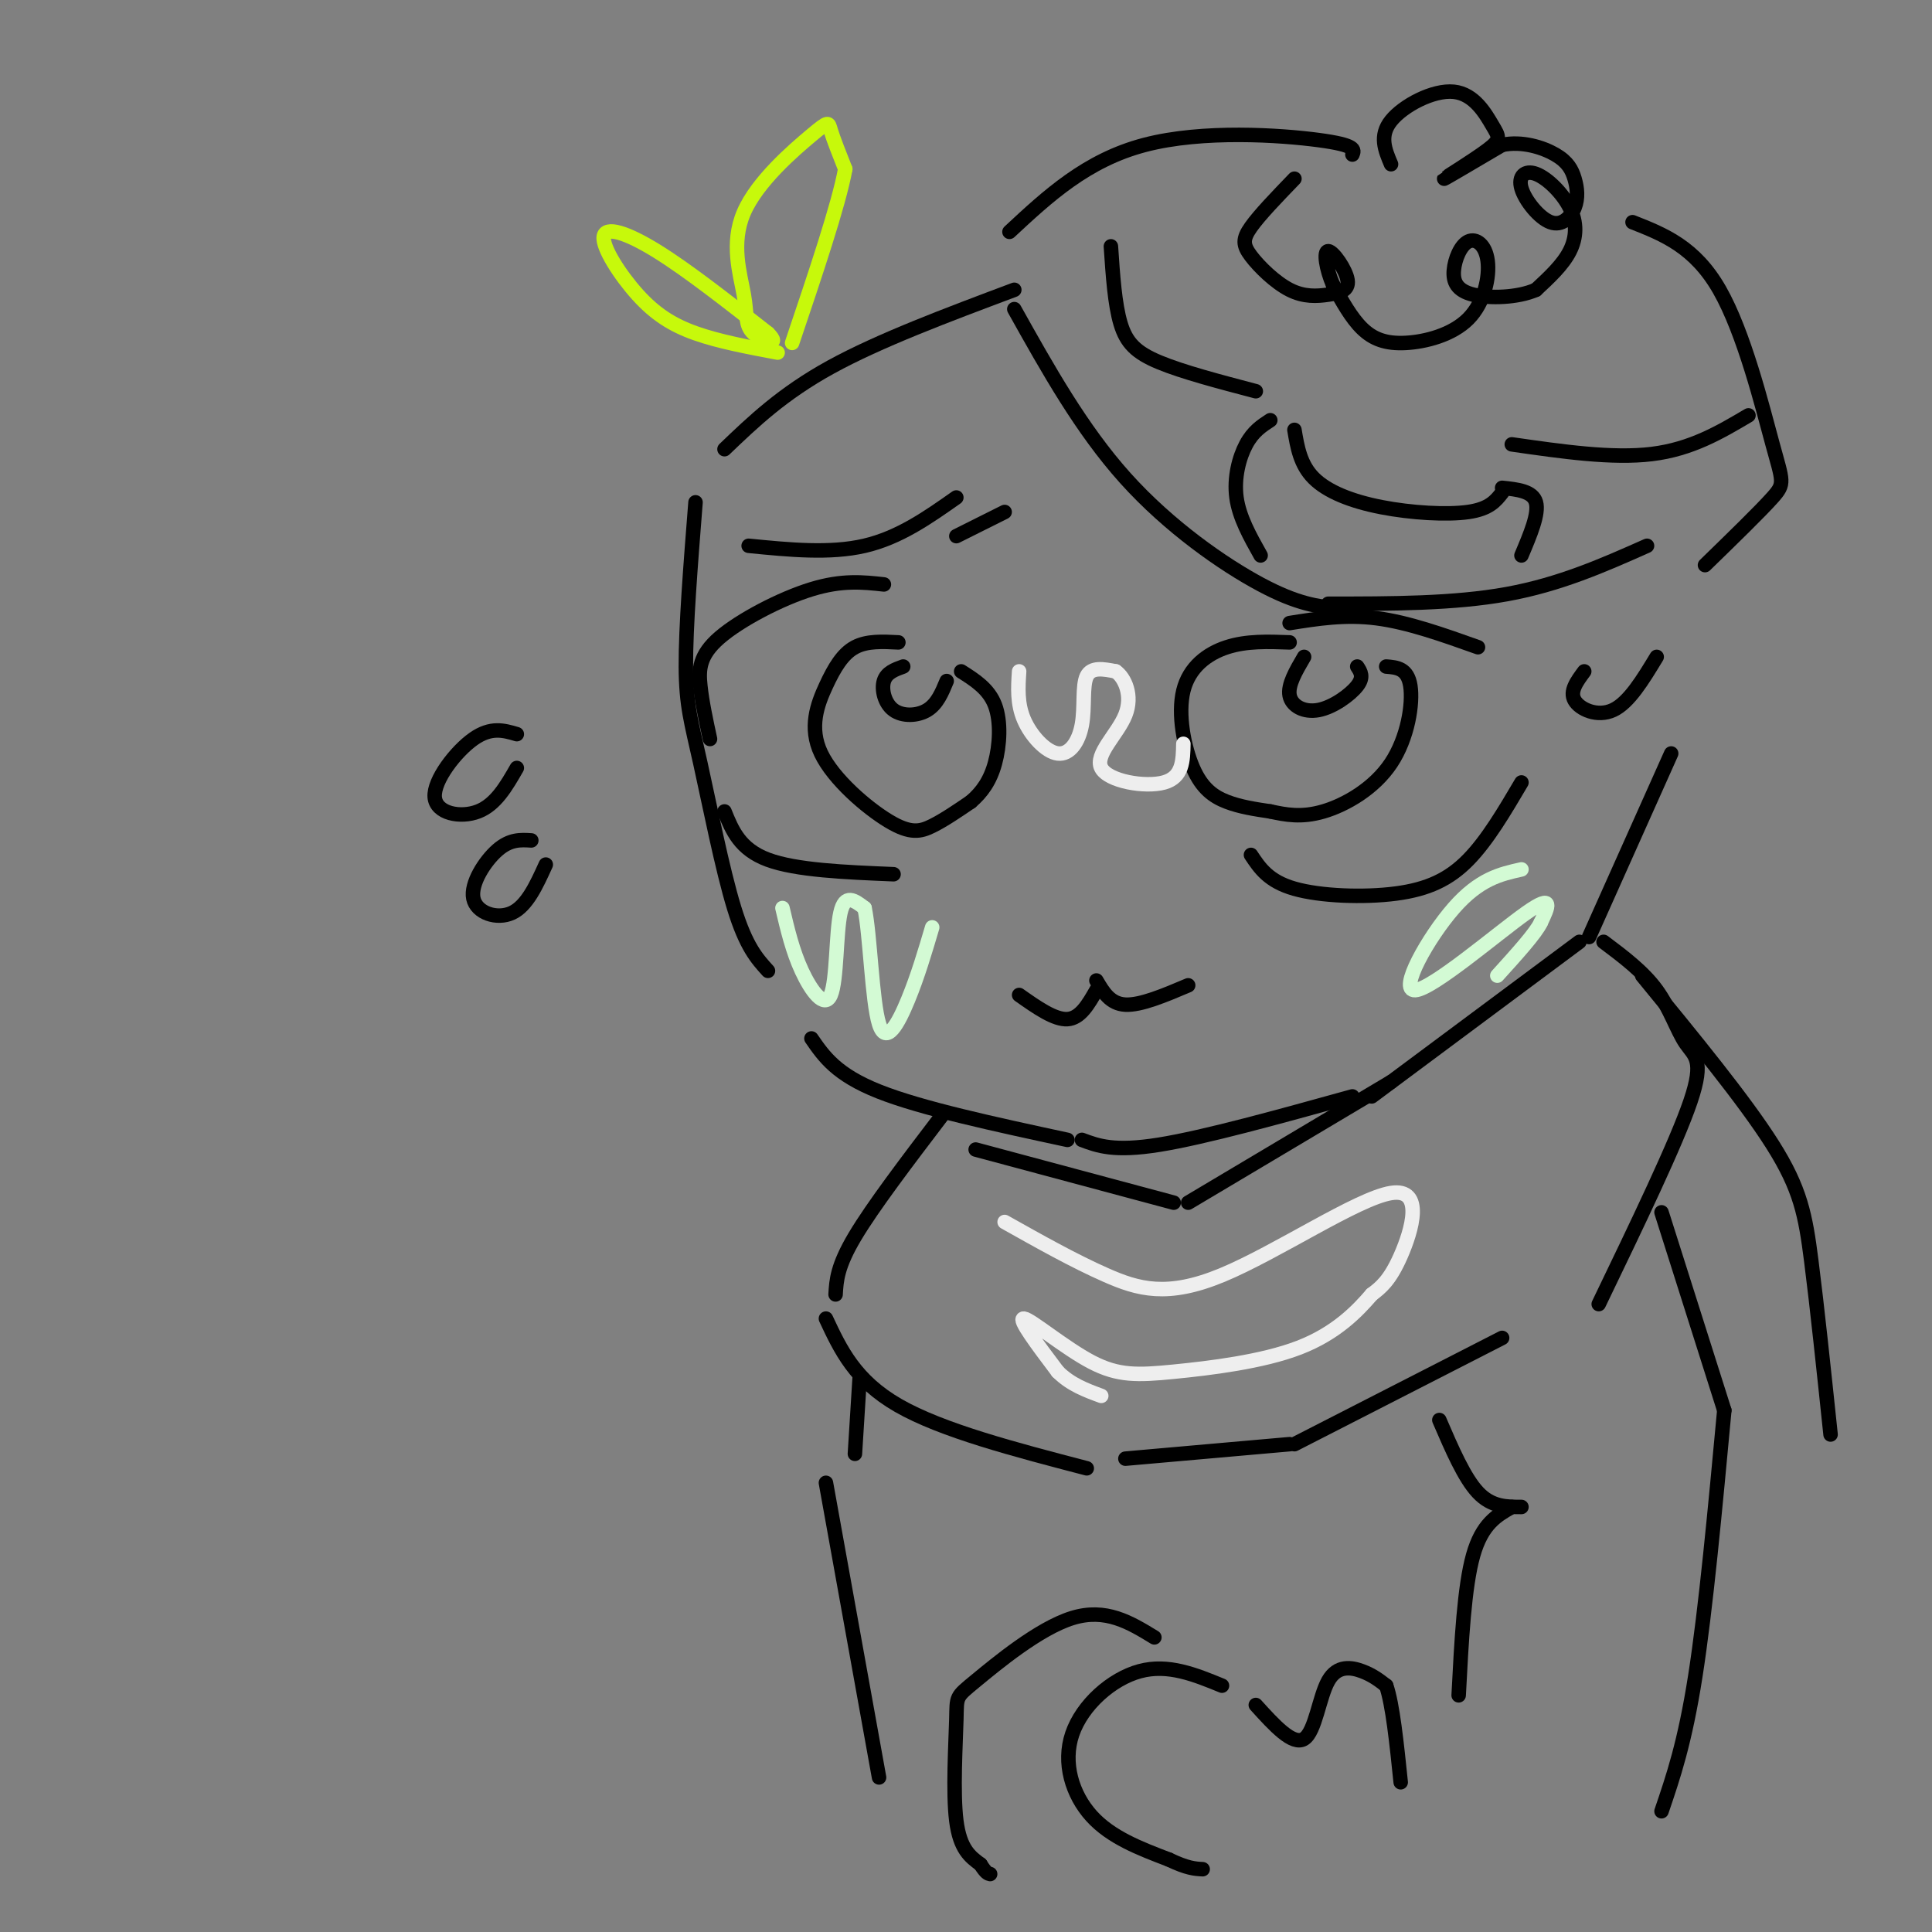 <svg viewBox='0 0 400 400' version='1.1' xmlns='http://www.w3.org/2000/svg' xmlns:xlink='http://www.w3.org/1999/xlink'><rect x="0" y="0" width="400" height="400" fill="#808080" stroke="none"/><g fill='none' stroke='rgb(0,0,0)' stroke-width='3' stroke-linecap='round' stroke-linejoin='round'><path d='M210,60c-14.000,5.250 -28.000,10.500 -38,16c-10.000,5.500 -16.000,11.250 -22,17'/><path d='M144,104c-1.018,12.923 -2.036,25.845 -2,34c0.036,8.155 1.125,11.542 3,20c1.875,8.458 4.536,21.988 7,30c2.464,8.012 4.732,10.506 7,13'/><path d='M168,215c2.583,3.750 5.167,7.500 14,11c8.833,3.500 23.917,6.750 39,10'/><path d='M224,236c3.333,1.250 6.667,2.500 16,1c9.333,-1.500 24.667,-5.750 40,-10'/><path d='M284,227c0.000,0.000 43.000,-32.000 43,-32'/><path d='M329,194c0.000,0.000 17.000,-38.000 17,-38'/><path d='M210,64c6.956,12.444 13.911,24.889 23,35c9.089,10.111 20.311,17.889 28,22c7.689,4.111 11.844,4.556 16,5'/><path d='M275,125c13.000,0.000 26.000,0.000 37,-2c11.000,-2.000 20.000,-6.000 29,-10'/><path d='M209,48c7.978,-7.422 15.956,-14.844 28,-18c12.044,-3.156 28.156,-2.044 36,-1c7.844,1.044 7.422,2.022 7,3'/><path d='M288,34c-1.246,-2.937 -2.491,-5.874 0,-9c2.491,-3.126 8.720,-6.443 13,-6c4.280,0.443 6.611,4.644 8,7c1.389,2.356 1.835,2.865 -1,5c-2.835,2.135 -8.953,5.896 -9,6c-0.047,0.104 5.976,-3.448 12,-7'/><path d='M311,30c4.120,-0.856 8.418,0.505 11,2c2.582,1.495 3.446,3.124 4,5c0.554,1.876 0.797,4.000 0,6c-0.797,2.000 -2.632,3.876 -5,3c-2.368,-0.876 -5.267,-4.506 -6,-7c-0.733,-2.494 0.700,-3.854 3,-3c2.300,0.854 5.465,3.922 7,7c1.535,3.078 1.438,6.165 0,9c-1.438,2.835 -4.219,5.417 -7,8'/><path d='M318,60c-3.755,1.665 -9.641,1.827 -13,1c-3.359,-0.827 -4.191,-2.644 -4,-5c0.191,-2.356 1.407,-5.252 3,-6c1.593,-0.748 3.565,0.653 4,4c0.435,3.347 -0.667,8.639 -4,12c-3.333,3.361 -8.897,4.789 -13,5c-4.103,0.211 -6.744,-0.797 -9,-3c-2.256,-2.203 -4.128,-5.602 -6,-9'/><path d='M276,59c-1.436,-3.296 -2.027,-7.035 -1,-7c1.027,0.035 3.674,3.844 4,6c0.326,2.156 -1.667,2.658 -4,3c-2.333,0.342 -5.007,0.525 -8,-1c-2.993,-1.525 -6.306,-4.757 -8,-7c-1.694,-2.243 -1.770,-3.498 0,-6c1.770,-2.502 5.385,-6.251 9,-10'/><path d='M338,46c6.446,2.542 12.893,5.083 18,14c5.107,8.917 8.875,24.208 11,32c2.125,7.792 2.607,8.083 0,11c-2.607,2.917 -8.304,8.458 -14,14'/><path d='M230,51c0.400,6.000 0.800,12.000 2,16c1.200,4.000 3.200,6.000 8,8c4.800,2.000 12.400,4.000 20,6'/><path d='M268,89c0.601,3.601 1.202,7.202 4,10c2.798,2.798 7.792,4.792 14,6c6.208,1.208 13.631,1.631 18,1c4.369,-0.631 5.685,-2.315 7,-4'/><path d='M313,92c10.417,1.500 20.833,3.000 29,2c8.167,-1.000 14.083,-4.500 20,-8'/><path d='M263,87c-1.778,1.156 -3.556,2.311 -5,5c-1.444,2.689 -2.556,6.911 -2,11c0.556,4.089 2.778,8.044 5,12'/><path d='M311,101c3.167,0.333 6.333,0.667 7,3c0.667,2.333 -1.167,6.667 -3,11'/><path d='M183,121c-4.321,-0.476 -8.643,-0.952 -15,1c-6.357,1.952 -14.750,6.333 -19,10c-4.250,3.667 -4.357,6.619 -4,10c0.357,3.381 1.179,7.190 2,11'/><path d='M186,133c-3.253,-0.168 -6.505,-0.336 -9,1c-2.495,1.336 -4.232,4.176 -6,8c-1.768,3.824 -3.567,8.633 -1,14c2.567,5.367 9.499,11.291 14,14c4.501,2.709 6.572,2.203 9,1c2.428,-1.203 5.214,-3.101 8,-5'/><path d='M201,166c2.286,-1.952 4.000,-4.333 5,-8c1.000,-3.667 1.286,-8.619 0,-12c-1.286,-3.381 -4.143,-5.190 -7,-7'/><path d='M150,168c1.583,3.917 3.167,7.833 9,10c5.833,2.167 15.917,2.583 26,3'/><path d='M267,129c5.750,-0.917 11.500,-1.833 18,-1c6.500,0.833 13.750,3.417 21,6'/><path d='M259,177c1.810,2.732 3.619,5.464 9,7c5.381,1.536 14.333,1.875 21,1c6.667,-0.875 11.048,-2.964 15,-7c3.952,-4.036 7.476,-10.018 11,-16'/><path d='M267,133c-4.456,-0.164 -8.912,-0.329 -13,1c-4.088,1.329 -7.807,4.150 -9,9c-1.193,4.850 0.140,11.729 2,16c1.860,4.271 4.246,5.935 7,7c2.754,1.065 5.877,1.533 9,2'/><path d='M263,168c3.115,0.673 6.402,1.356 11,0c4.598,-1.356 10.507,-4.750 14,-10c3.493,-5.250 4.569,-12.357 4,-16c-0.569,-3.643 -2.785,-3.821 -5,-4'/><path d='M211,206c3.667,2.583 7.333,5.167 10,5c2.667,-0.167 4.333,-3.083 6,-6'/><path d='M227,203c1.417,2.417 2.833,4.833 6,5c3.167,0.167 8.083,-1.917 13,-4'/><path d='M155,113c8.417,0.833 16.833,1.667 24,0c7.167,-1.667 13.083,-5.833 19,-10'/><path d='M198,111c0.000,0.000 10.000,-5.000 10,-5'/><path d='M288,224c0.000,0.000 -42.000,25.000 -42,25'/><path d='M243,249c0.000,0.000 -41.000,-11.000 -41,-11'/><path d='M195,231c-7.167,9.417 -14.333,18.833 -18,25c-3.667,6.167 -3.833,9.083 -4,12'/><path d='M171,273c3.000,6.417 6.000,12.833 15,18c9.000,5.167 24.000,9.083 39,13'/><path d='M233,302c0.000,0.000 34.000,-3.000 34,-3'/><path d='M268,299c0.000,0.000 43.000,-22.000 43,-22'/><path d='M332,195c4.113,3.089 8.226,6.179 11,10c2.774,3.821 4.208,8.375 6,11c1.792,2.625 3.940,3.321 1,12c-2.940,8.679 -10.970,25.339 -19,42'/><path d='M340,202c10.600,12.911 21.200,25.822 27,35c5.800,9.178 6.800,14.622 8,24c1.200,9.378 2.600,22.689 4,36'/><path d='M178,285c0.000,0.000 -1.000,16.000 -1,16'/><path d='M171,307c0.000,0.000 11.000,61.000 11,61'/><path d='M344,251c0.000,0.000 13.000,41.000 13,41'/><path d='M357,292c-1.917,20.583 -3.833,41.167 -6,55c-2.167,13.833 -4.583,20.917 -7,28'/><path d='M253,349c-5.577,-2.286 -11.155,-4.571 -17,-3c-5.845,1.571 -11.958,7.000 -14,13c-2.042,6.000 -0.012,12.571 4,17c4.012,4.429 10.006,6.714 16,9'/><path d='M242,385c3.833,1.833 5.417,1.917 7,2'/><path d='M260,353c3.839,4.238 7.679,8.476 10,7c2.321,-1.476 3.125,-8.667 5,-12c1.875,-3.333 4.821,-2.810 7,-2c2.179,0.810 3.589,1.905 5,3'/><path d='M287,349c1.333,3.833 2.167,11.917 3,20'/><path d='M239,339c-5.033,-3.073 -10.067,-6.147 -17,-4c-6.933,2.147 -15.766,9.514 -20,13c-4.234,3.486 -3.871,3.093 -4,8c-0.129,4.907 -0.751,15.116 0,21c0.751,5.884 2.876,7.442 5,9'/><path d='M203,386c1.167,1.833 1.583,1.917 2,2'/><path d='M298,294c2.583,6.000 5.167,12.000 8,15c2.833,3.000 5.917,3.000 9,3'/><path d='M313,312c-3.083,1.750 -6.167,3.500 -8,10c-1.833,6.500 -2.417,17.750 -3,29'/></g>
<g fill='none' stroke='rgb(238,238,238)' stroke-width='3' stroke-linecap='round' stroke-linejoin='round'><path d='M208,253c7.193,4.043 14.386,8.086 21,11c6.614,2.914 12.649,4.699 24,0c11.351,-4.699 28.018,-15.880 35,-17c6.982,-1.120 4.281,7.823 2,13c-2.281,5.177 -4.140,6.589 -6,8'/><path d='M284,268c-2.958,3.441 -7.353,8.044 -15,11c-7.647,2.956 -18.544,4.267 -26,5c-7.456,0.733 -11.469,0.890 -17,-2c-5.531,-2.890 -12.580,-8.826 -14,-9c-1.420,-0.174 2.790,5.413 7,11'/><path d='M219,284c2.667,2.667 5.833,3.833 9,5'/><path d='M211,139c-0.217,3.330 -0.434,6.660 1,10c1.434,3.340 4.518,6.689 7,7c2.482,0.311 4.360,-2.416 5,-6c0.640,-3.584 0.040,-8.024 1,-10c0.960,-1.976 3.480,-1.488 6,-1'/><path d='M231,139c1.879,1.290 3.576,5.016 2,9c-1.576,3.984 -6.424,8.226 -5,11c1.424,2.774 9.121,4.078 13,3c3.879,-1.078 3.939,-4.539 4,-8'/></g>
<g fill='none' stroke='rgb(199,249,11)' stroke-width='3' stroke-linecap='round' stroke-linejoin='round'><path d='M161,73c-6.089,-1.145 -12.179,-2.290 -17,-4c-4.821,-1.710 -8.375,-3.984 -12,-8c-3.625,-4.016 -7.322,-9.774 -7,-12c0.322,-2.226 4.663,-0.922 11,3c6.337,3.922 14.668,10.461 23,17'/><path d='M159,69c2.943,2.906 -1.200,1.670 -3,0c-1.800,-1.670 -1.259,-3.773 -2,-8c-0.741,-4.227 -2.766,-10.576 0,-17c2.766,-6.424 10.322,-12.922 14,-16c3.678,-3.078 3.480,-2.737 4,-1c0.520,1.737 1.760,4.868 3,8'/><path d='M175,35c-1.333,7.333 -6.167,21.667 -11,36'/></g>
<g fill='none' stroke='rgb(211,250,212)' stroke-width='3' stroke-linecap='round' stroke-linejoin='round'><path d='M315,180c-4.345,0.970 -8.690,1.940 -14,8c-5.310,6.060 -11.583,17.208 -8,17c3.583,-0.208 17.024,-11.774 23,-16c5.976,-4.226 4.488,-1.113 3,2'/><path d='M319,191c-1.000,2.167 -5.000,6.583 -9,11'/><path d='M162,188c1.042,4.429 2.083,8.857 4,13c1.917,4.143 4.708,8.000 6,5c1.292,-3.000 1.083,-12.857 2,-17c0.917,-4.143 2.958,-2.571 5,-1'/><path d='M179,188c1.155,5.393 1.542,19.375 3,24c1.458,4.625 3.988,-0.107 6,-5c2.012,-4.893 3.506,-9.946 5,-15'/></g>
<g fill='none' stroke='rgb(0,0,0)' stroke-width='3' stroke-linecap='round' stroke-linejoin='round'><path d='M187,138c-1.732,0.625 -3.464,1.250 -4,3c-0.536,1.750 0.125,4.625 2,6c1.875,1.375 4.964,1.250 7,0c2.036,-1.250 3.018,-3.625 4,-6'/><path d='M270,136c-1.708,2.917 -3.417,5.833 -3,8c0.417,2.167 2.958,3.583 6,3c3.042,-0.583 6.583,-3.167 8,-5c1.417,-1.833 0.708,-2.917 0,-4'/><path d='M328,139c-1.533,2.067 -3.067,4.133 -2,6c1.067,1.867 4.733,3.533 8,2c3.267,-1.533 6.133,-6.267 9,-11'/><path d='M107,152c-2.679,-0.792 -5.357,-1.583 -9,1c-3.643,2.583 -8.250,8.542 -8,12c0.250,3.458 5.357,4.417 9,3c3.643,-1.417 5.821,-5.208 8,-9'/><path d='M110,174c-2.196,-0.137 -4.393,-0.274 -7,2c-2.607,2.274 -5.625,6.958 -5,10c0.625,3.042 4.893,4.440 8,3c3.107,-1.440 5.054,-5.720 7,-10'/></g>
</svg>